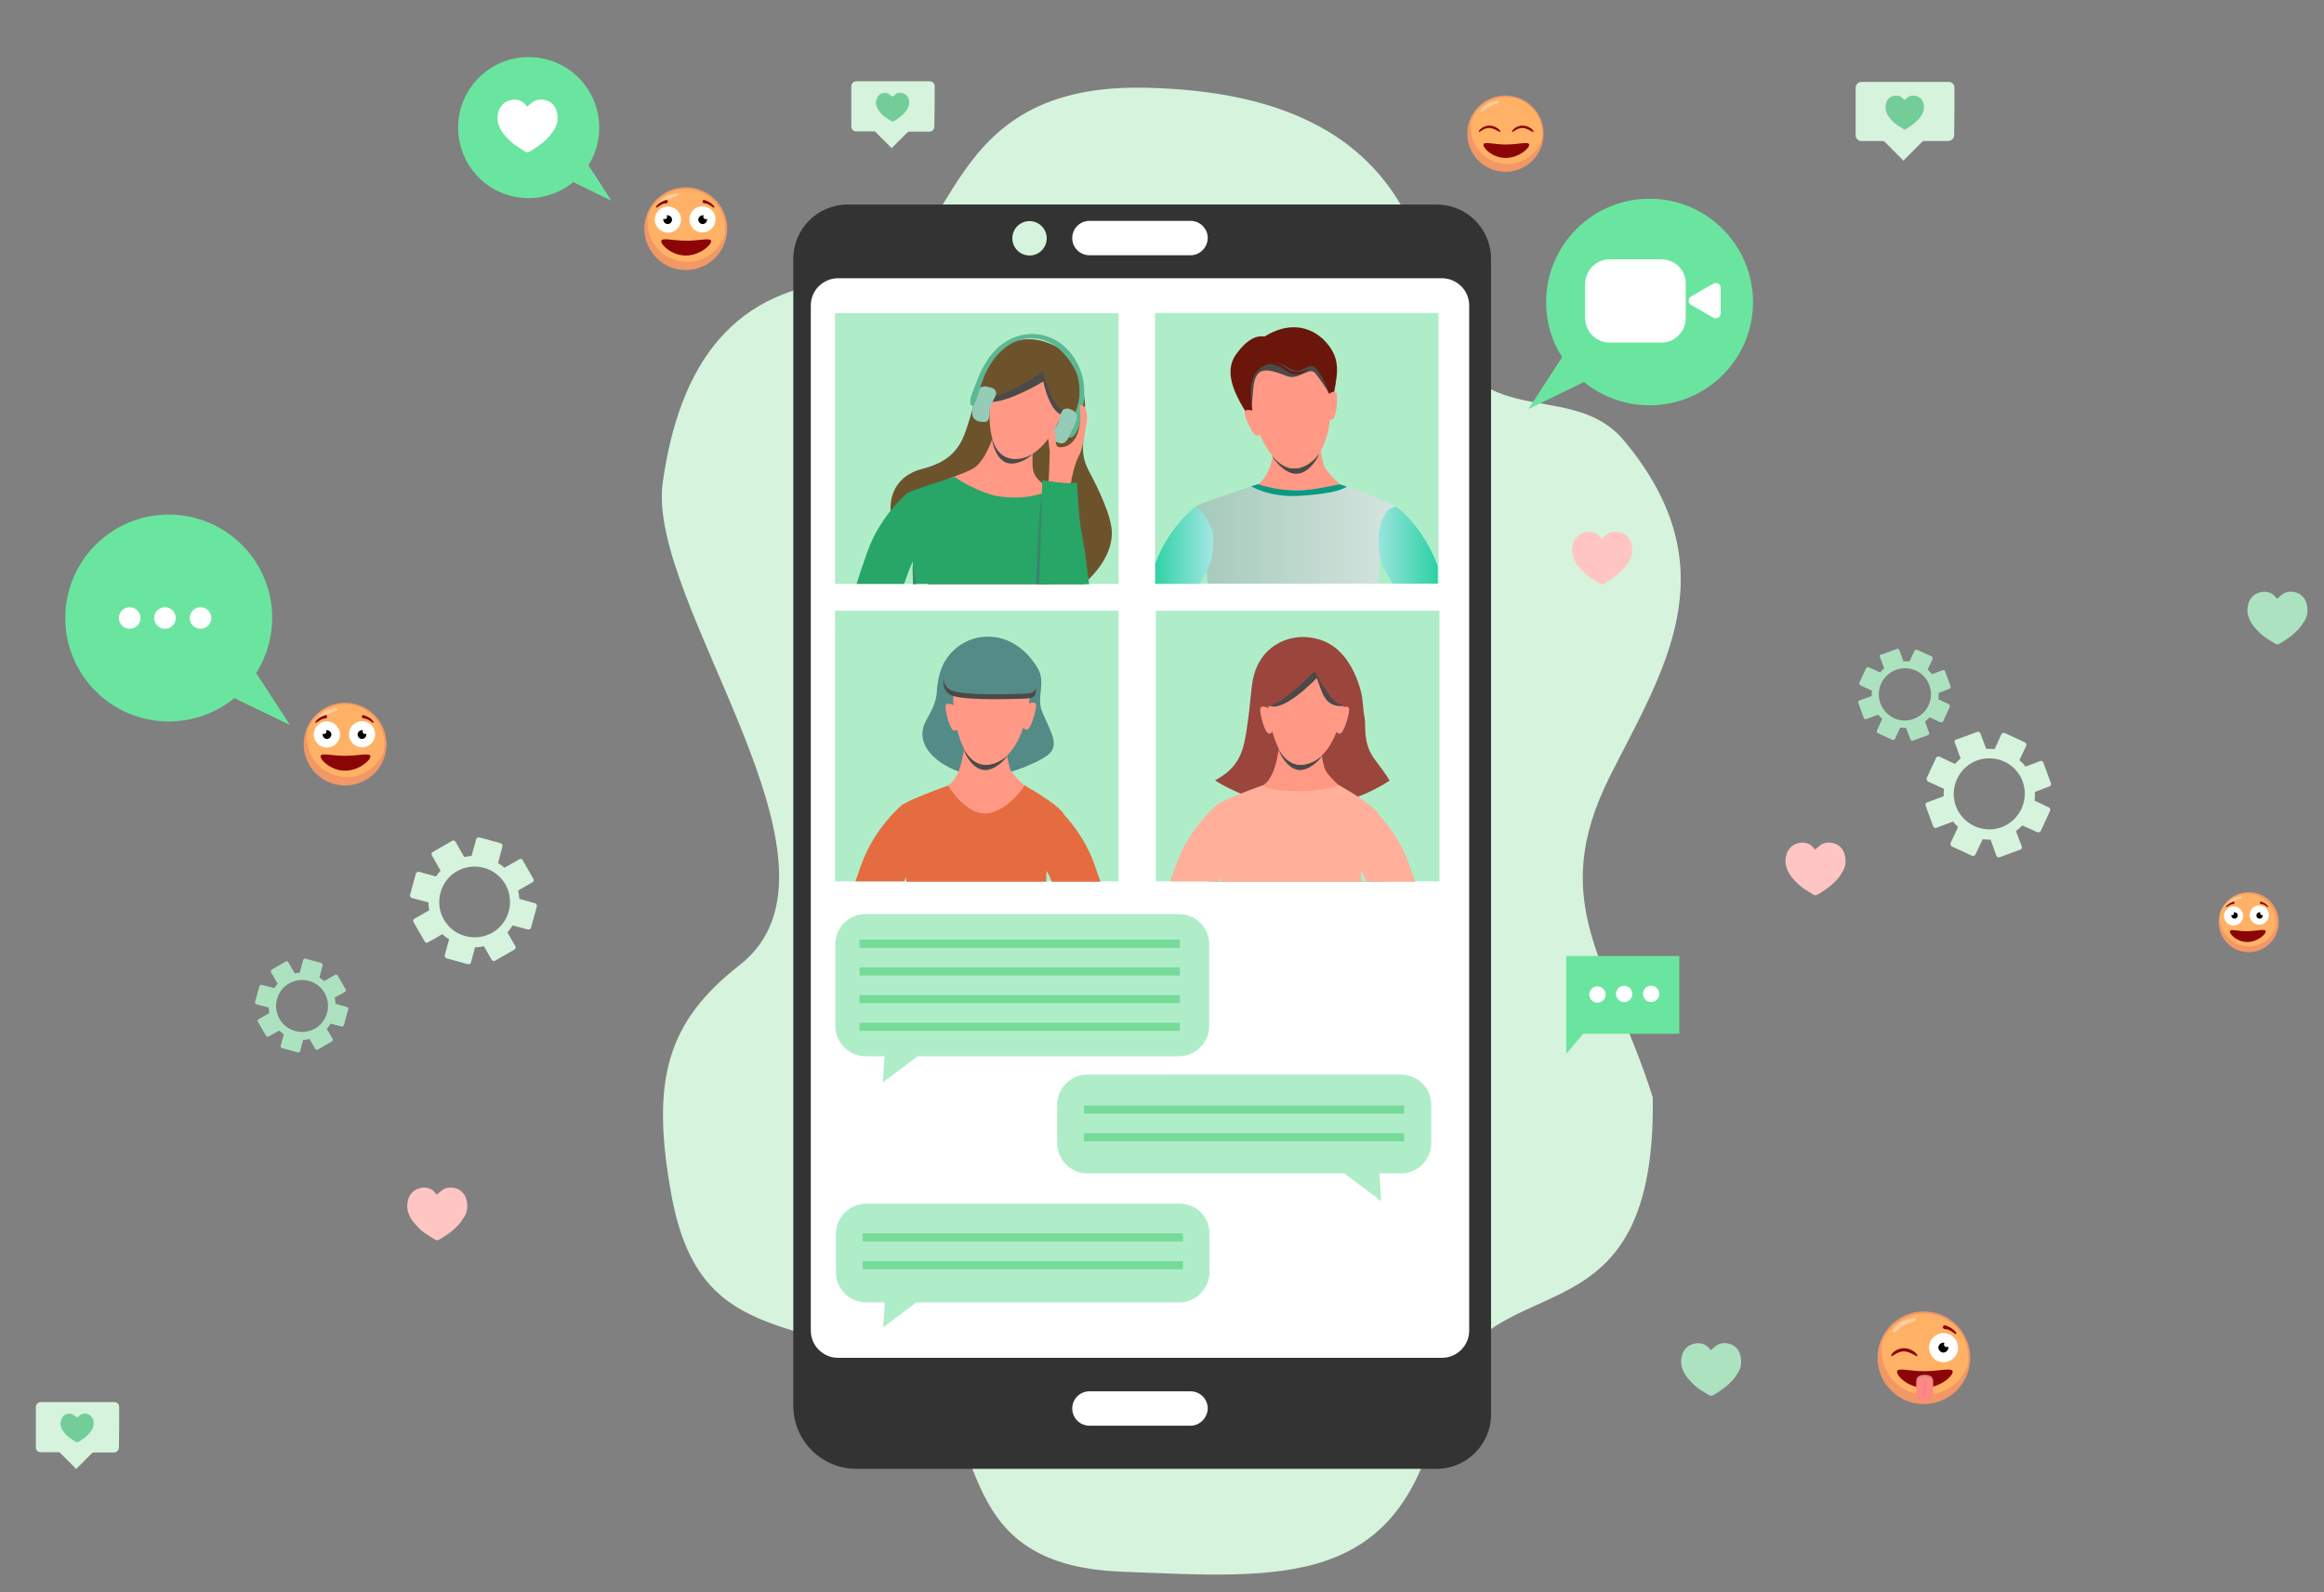 <?xml version="1.0" encoding="utf-8"?>
<!-- Generator: Adobe Illustrator 25.4.1, SVG Export Plug-In . SVG Version: 6.00 Build 0)  -->
<svg version="1.1" id="Capa_1" xmlns="http://www.w3.org/2000/svg" xmlns:xlink="http://www.w3.org/1999/xlink" x="0px" y="0px"
	 viewBox="0 0 797.4 546.5" style="enable-background:new 0 0 797.4 546.5;" xml:space="preserve">
<rect x="0" y="0" width="797.4" height="546.5" fill="#808080" stroke="none"/>
<style type="text/css">
	.st0{fill:#D6F3DD;}
	.st1{fill:#333333;}
	.st2{fill:#FFFFFF;}
	.st3{fill:#AFEDC9;}
	.st4{fill:#6D532C;}
	.st5{fill:#FF9885;}
	.st6{fill:#4B4A49;}
	.st7{fill:#27A667;}
	.st8{fill:#3B856B;}
	.st9{fill:#94CCB8;}
	.st10{fill:#5CB892;}
	.st11{fill:none;}
	.st12{fill:url(#SVGID_1_);}
	.st13{fill:url(#SVGID_00000013170262272175691390000009469386575865540745_);}
	.st14{fill:url(#SVGID_00000015322894377242540740000011989652927908548777_);}
	.st15{fill:#6A160A;}
	.st16{fill:#548B87;}
	.st17{fill:#E46C40;}
	.st18{fill:#9A463D;}
	.st19{fill:#FFAF9A;}
	.st20{fill:#0B9981;}
	.st21{fill:#76DB98;}
	.st22{fill:#6AE59F;}
	.st23{fill:#F19866;}
	.st24{fill:#FFB165;}
	.st25{fill:#8B0507;}
	.st26{fill:#FFCCA3;}
	.st27{fill:#ADE2C1;}
	.st28{fill:#73CD99;}
	.st29{fill:#FFC5C3;}
	.st30{fill:#FF8883;}
	.st31{fill:#DF9C97;}
	.st32{fill:#E48797;}
</style>
<g id="Capa_1_00000176760239634896812050000012209748164501055876_">
	<g id="Capa_2_00000007393060000313180450000014033282710231704979_">
	</g>
</g>
<path class="st0" d="M384.8,539.4c55.4,2.2,95.5,6.1,108.9-55.1c12.2-55.6,74.7-15.9,73.4-107.7c-14.6-46-36.8-66.2-14.7-110.2
	c18.2-36.2,41.6-71,4.9-115.1c-19.8-23.7-56.2,2.2-66.1-51.4c-9.9-53.6-51.4-69-99.1-69.8c-74.7-1.2-60.8,63.7-100.4,66.1
	c-39.6,2.4-58.4,27.9-64.3,69.3c-5.9,41.4,69.9,131.6,26.4,165.7c-24.8,19.4-30.8,39.2-23.3,79.6c9.5,50.6,42.3,40.2,80.8,60
	C342,486.7,322.4,537,384.8,539.4z"/>
<g>
	<path class="st1" d="M493,504.1H293.8c-11.9,0-21.6-9.7-21.6-21.6V88.8c0-10.3,8.4-18.6,18.6-18.6H493c10.3,0,18.6,8.4,18.6,18.6
		v396.7C511.6,495.7,503.2,504.1,493,504.1z"/>
	<path class="st2" d="M494.8,466H287.5c-5.1,0-9.3-4.2-9.3-9.3V104.8c0-5.1,4.2-9.3,9.3-9.3h207.3c5.1,0,9.3,4.2,9.3,9.3v351.9
		C504.1,461.8,499.9,466,494.8,466z"/>
	<g>
		<path class="st2" d="M408.5,87.6h-34.7c-3.2,0-5.9-2.6-5.9-5.9l0,0c0-3.2,2.6-5.9,5.9-5.9h34.7c3.2,0,5.9,2.6,5.9,5.9l0,0
			C414.3,85,411.7,87.6,408.5,87.6z"/>
		<ellipse transform="matrix(0.247 -0.969 0.969 0.247 186.741 403.833)" class="st0" cx="353.2" cy="81.8" rx="5.9" ry="5.9"/>
	</g>
	<path class="st2" d="M408.5,489.3h-34.7c-3.2,0-5.9-2.6-5.9-5.9l0,0c0-3.2,2.6-5.9,5.9-5.9h34.7c3.2,0,5.9,2.6,5.9,5.9l0,0
		C414.3,486.6,411.7,489.3,408.5,489.3z"/>
</g>
<g>
	<rect x="286.5" y="107.5" class="st3" width="97.3" height="92.9"/>
	<rect x="286.5" y="209.6" class="st3" width="97.3" height="92.9"/>
	<rect x="396.3" y="107.4" class="st3" width="97.3" height="92.9"/>
	<rect x="396.6" y="209.6" class="st3" width="97.3" height="92.9"/>
	<g>
		<path class="st4" d="M313,188c0.8,2.5,1.2,9.6,5.4,12.5h53.4c6.8-6.1,9.7-12.1,9.7-17.6c0-5.6-4.6-15.1-8-21.5
			c-3.4-6.4-1.2-11.4-1.4-14.7c-0.1-3,0.4-6,0.1-9.1c-0.5-4.9-2-9.9-4.9-14c-2.7-3.8-6.8-6.1-11.5-6.9c-4.4-0.7-9,0.3-12.6,3
			c-3.6,2.6-5.6,6.2-6.8,10.3c-0.2,0.5-0.3,1.1-0.4,1.6c-1.2,4.7-2.4,9.5-3.9,14.1c-2,6.4-4.5,12.4-15.6,15.2
			c-11.1,2.9-11.6,12.4-10.6,16.6C306.7,181.8,312,184.9,313,188z"/>
		<path class="st5" d="M327.3,168.2c1,0.9,2,1.6,2.4,1.9c3.2,2.2,6.9,3.7,10.7,4.7c7.8,2.1,17.5,1.7,22.5-5.6c0,0,0,0,0,0
			c-1.3-0.9-2.6-1.8-3.7-2.4c-3.5-1.9-4.8-4.2-4.9-6.9c-0.1-2.7,0-4.4,0-4.4l-13.6-5.6c0,0-2.4,8-6.5,10.7c-1.5,1-4.6,2.2-8.1,3.4
			C324,164.8,325.6,166.7,327.3,168.2z"/>
		<path class="st6" d="M346.9,159.1c3.6,0.1,7.2-2.8,7.2-3.3c-1.5,0.9-3.1,1.4-4.8,1.5c-5.1,0.5-7.7-2.7-8.9-7
			C340.2,151,341.7,159,346.9,159.1z"/>
		<path class="st7" d="M313.1,195.6c0,0.6,0.1,2.3,0.2,4.8h46.6c-0.6-5.8-0.8-9.4-0.8-9.6c0-0.4,1.6-9.7,8.8-16
			c1.1-1-5.6-5.7-6.2-6.2c-0.2-0.2-0.5-0.4-0.8-0.4c-0.1,0-0.3,0-0.4,0c-0.3,0-0.6,0.2-0.9,0.3c-5.5,2.5-11.9,2.7-17.8,1.7
			c-2.9-0.5-10.9-3.8-14.3-6.6c-6.2,2.1-15.1,4.8-15.8,5.5C308.2,172.6,314.2,178.7,313.1,195.6z"/>
		<path class="st8" d="M314.4,200.5c-0.5-2.1-0.9-4.6-1.1-7.6l0,7.6H314.4z"/>
		<path class="st5" d="M340,135.8c-1,6.8-1.5,22.8,9.4,21.7c7.6-0.8,12.7-9.8,15.3-16.1c3.3-8.1,2-17.7-8-19.9
			c-6.9-1.5-13.3,2.8-15.5,9.3C340.7,132.4,340.3,134.1,340,135.8z"/>
		<path class="st6" d="M356.7,121.1c-6.9-1.5-13.3,2.8-15.5,9.3c-0.6,1.6-1,3.3-1.2,5c-0.1,0.7-0.2,1.6-0.3,2.5
			c6.2,0.4,18.3-7,18.3-7c0.9,4.6,3,9.9,5.7,11.2c0.1,0.1,0.2,0.1,0.4,0.1c0.2-0.5,0.4-0.9,0.6-1.4
			C368.1,132.8,366.7,123.3,356.7,121.1z"/>
		<path class="st4" d="M358.4,117.3c-5.2-1.6-11.5-0.9-15.9,2.7c-3.1,2.4-9.8,12.8-4.7,15.5c5.1,2.7,20.1-8.1,20.1-8.1
			c-0.3,0.2,3.2,11.5,5.9,12.8c2.8,1.3,5.1-1.6,5.7-4.2C371.3,127.1,368.2,120.4,358.4,117.3z"/>
		<g>
			<path class="st9" d="M335.9,133.6c-0.1,0.1-0.1,0.2-0.2,0.3c-0.7,1.4-1,2.8-1.4,4.3c-0.4,1.4-1.2,3.5-0.4,5
				c0.7,1.3,2.2,1.6,3.6,1.6c2.6,0.2,1.7-3.1,2.3-5.2c0.5-2,2.4-3.7,1.9-5.2c-0.3-0.9-1.2-1.3-2.1-1.5
				C338.2,132.5,336.8,132.3,335.9,133.6z"/>
			<path class="st10" d="M333.9,139.4c0,0-0.9-0.1-1-1c-0.3-1.9,1.3-4.9,1.9-6.6c1.6-4.5,3.8-8.9,7.4-12.3c5-4.7,12.1-6.3,18.5-3.5
				c6,2.6,10.1,8.8,11.1,15.2c0.4,2.7,0.3,5.5-0.2,8.2c-0.6,3.1-0.8,6.8-2.6,9.5c-0.6,0.8-1.4,1.6-2.5,1.2c3.5-6.8,3.1-8.1,2.5-8.6
				c0,0,1.3-3.3,1.4-6.1c0.1-2.8-0.3-5.9-1.2-7.8c-2.9-6-8.1-11.5-15.2-11.5c-7-0.1-12.4,5.2-15.4,11.1c-0.4,0.8-0.8,1.6-1.1,2.5
				c-1.1,2.8-1.8,5.6-2.9,8.4C334.4,138.5,334.2,139.1,333.9,139.4z"/>
			<path class="st9" d="M364.6,140.9c-0.1,0.1-0.1,0.2-0.2,0.3c-0.9,1.2-0.7,2.8-1.4,4.1c-0.6,1.3-2.5,3.1-2.1,4.6
				c0.4,1.4,1.7,1.9,2.8,2.2c2.3,0.6,3.2-2.7,4.2-4.6c0.9-1.8,1.7-3.4,1.6-4.9c-0.1-0.9-0.8-1.5-1.5-1.8
				C366.8,140.2,365.6,139.8,364.6,140.9z"/>
		</g>
		<path class="st5" d="M359.8,165.2c0,0,0.4-8.2,0.4-10s-1.8-10-0.2-9.6c2.9,0.8,1.6,7.1,2.9,7.7c1.2,0.6,5.9,0.2,7.3-6.1
			c1.4-6.3-0.8-8.6,1.1-8.1c1.9,0.5,1.9,4.6,1.3,7.5c-0.6,2.9-1,7.3-2.4,9.8c-1.4,2.4-2.7,8.4-2.7,9.2
			C367.6,166.5,359.8,165.2,359.8,165.2z"/>
		<path class="st11" d="M313.1,195.6c0,0.6,0.1,2.3,0.2,4.8h41.6c0.6-10.8,1.6-26.5,2.6-31c3.3,1.4,4.4,0.4,4.4,0.4l0.5,12
			c1.3-2.4,3.1-4.8,5.5-7c1.1-1-5.6-5.7-6.2-6.2c-0.2-0.2-0.5-0.4-0.8-0.4c-0.1,0-0.3,0-0.4,0c-0.3,0-0.6,0.2-0.9,0.3
			c-5.5,2.5-11.9,2.7-17.8,1.7c-2.9-0.5-10.9-3.8-14.3-6.6c-6.2,2.1-15.1,4.8-15.8,5.5C308.2,172.6,314.2,178.7,313.1,195.6z"/>
		<path class="st8" d="M359.9,200.5c-0.6-5.8-0.8-9.4-0.8-9.6c0-0.3,0.7-4.4,3.3-9l-0.5-12c0,0-1.1,1-4.4-0.4
			c-0.9,4.1-1.6,18.7-2,31H359.9z"/>
		<path class="st7" d="M373.7,200.5c-0.3-2.3-0.6-4.4-0.8-6.1c-0.5-4.7-1.4-9.5-2.2-14.2c-0.7-4.9-0.8-9.8-1.2-14.7
			c-2.9,1-11.9-0.7-11.9-0.7c-0.2,8-0.4,16-0.6,24c-0.1,3.8-0.2,7.7-0.4,11.7H373.7z"/>
		<path class="st7" d="M310.2,200.5c1.1-3.3,2.5-7.1,3.3-8.3c2.5-3.6,3.2-8.6,2.8-12.9c-0.2-2.1-0.7-4.1-1.7-6
			c-0.2-0.3-2.9-4.4-2.9-4.4c0,0-9.6,7.7-14.1,20.5c-1.4,3.9-2.7,7.7-3.7,11H310.2z"/>
	</g>
	<path class="st11" d="M419.3,302.6h42.8c0.6-10.3,1.5-22.3,2.3-26.2c3.4,1.4,4.5,0.4,4.5,0.4l0.5,12.2c1.3-2.4,3.2-4.9,5.6-7.1
		c1.1-1-5.7-5.8-6.4-6.3c-0.2-0.2-0.5-0.4-0.8-0.4c-0.2,0-0.3,0-0.4,0c-0.3,0-0.6,0.2-0.9,0.3c-5.6,2.5-12.1,2.8-18.1,1.7
		c-3-0.5-11.1-3.8-14.6-6.7c-6.3,2.2-15.4,4.9-16.1,5.7C414.3,279.5,420.3,285.6,419.3,302.6z"/>
	<g>
		<path class="st9" d="M476.2,302.6c-0.3-0.1-0.7-0.2-1-0.2h-59.7c-0.4,0-0.7,0.1-1,0.2H476.2z"/>
	</g>
	<polygon class="st11" points="415.8,213.7 415.8,213.7 415.8,213.7 	"/>
	<path class="st5" d="M427.6,174.5c1.3,0.7,2.5,1.3,2.9,1.5c3.9,1.6,8.2,2.4,12.4,2.6c8.8,0.5,14.5-2.3,18.2-11.3
		c0,0-6.1-4.9-6.9-7.8c-0.8-2.9-1-4.6-1-4.6l-15.7-2.8c0,0-0.8,9.1-4.5,12.9c-1.3,1.4-4.4,3.4-7.8,5.5
		C423.4,171.6,425.5,173.3,427.6,174.5z"/>
	<linearGradient id="SVGID_1_" gradientUnits="userSpaceOnUse" x1="410.26" y1="183.194" x2="479.173" y2="183.194">
		<stop  offset="7.692310e-03" style="stop-color:#A5CABB"/>
		<stop  offset="1" style="stop-color:#D5E5DF"/>
	</linearGradient>
	<path class="st12" d="M414,195.7c0,0.5,0.2,2.2,0.5,4.6h58.2c0.3-3.7,0.6-6.6,0.7-8.5c0.5-5.7,1.1-11.1,5.8-18
		c-8.4-3.5-9.7-4.4-19.6-7.7c-6,2.7-24.2,3.1-27.9,0c-6.7,2.3-20.7,6.9-21.4,7.7C411.4,177.5,416.2,177.2,414,195.7z"/>
	
		<linearGradient id="SVGID_00000000208529876972269700000001687688071707345819_" gradientUnits="userSpaceOnUse" x1="389.465" y1="187.047" x2="416.425" y2="187.047">
		<stop  offset="7.692310e-03" style="stop-color:#09CB91"/>
		<stop  offset="1" style="stop-color:#A5E7E4"/>
	</linearGradient>
	<path style="fill:url(#SVGID_00000000208529876972269700000001687688071707345819_);" d="M416.2,183.5c-0.2-2.3-2.9-8-5.9-9.7
		c0,0-9,6.5-13.9,19.6v7h15.2c0.7-1.3,1.3-2.3,1.6-2.8C415.8,193.5,416.6,188.2,416.2,183.5z"/>
	
		<linearGradient id="SVGID_00000075163856132036625770000012141814796759677056_" gradientUnits="userSpaceOnUse" x1="6188.396" y1="187.047" x2="6217.29" y2="187.047" gradientTransform="matrix(-1 0 0 1 6688.18 0)">
		<stop  offset="7.692310e-03" style="stop-color:#09CB91"/>
		<stop  offset="1" style="stop-color:#A5E7E4"/>
	</linearGradient>
	<path style="fill:url(#SVGID_00000075163856132036625770000012141814796759677056_);" d="M493.3,194.3
		c-4.9-13.7-14.3-20.5-14.3-20.5c-4.6,0.7-5.7,7.4-5.9,9.7c-0.4,4.7,0.3,10.1,3.1,14c0.4,0.6,1,1.6,1.6,2.8h15.5V194.3z"/>
	<path class="st6" d="M446.8,162.2c3.6-1.5,5.9-6,5.7-6.4c-1.1,1.6-2.5,2.7-4.1,3.7c-4.8,2.8-8.8,0.7-11.9-3.1
		C436.6,157.1,441.6,164.4,446.8,162.2z"/>
	<path class="st5" d="M429.7,142.1c2,7.2,8.6,23.3,18.8,17.4c7.2-4.1,8.3-15.3,8.1-22.8c-0.2-9.5-5.8-18.4-16.7-16.2
		c-7.5,1.6-12,8.6-11.3,16C428.9,138.5,429.2,140.3,429.7,142.1z"/>
	<path class="st6" d="M429.7,140.7c-0.4-1.3,0-3.4,0.1-4.7c0.2-2.5,0.2-7,2.7-8.4c0.9-0.5,2-0.5,3-0.4c1.4,0.2,2.7,0.7,4,1.1
		c1.4,0.5,2.7,1.2,4.1,1.1c1.3-0.1,2.5-0.7,3.7-1.2c1-0.4,2.3-1.2,3.4-0.6c0.4,0.2,0.7,0.6,1,1c1.2,1.5,2.2,3.1,3.3,4.7
		c0.4,0.6,0.7,1.1,1,1.8c-0.3-0.8-0.2-2.1-0.3-2.9c-0.3-2.4-0.6-6.3-2.6-8c-1.5-1.4-3.9-1-5.7-0.5c-1.6,0.4-2.7,0.6-4.3-0.1
		c-4.3-1.7-8.7-1.7-12.2,1.7c-1,0.9-1.9,2-2.5,3.2C426.8,132,428.6,137.1,429.7,140.7z"/>
	<path class="st15" d="M438.1,124.6c0.5,0.1,1.1,0.2,1.6,0.3c2.3,0.8,3.9,3,6.6,2.1c1.6-0.5,3.4-2.3,5-0.8c2.4,2.2,5.8,9.7,5.5,14.5
		c1-8.8,3.9-14.8-0.1-21c-4-6.2-12.3-10.7-22.8-4.2c-2.8-0.5-6.2,1.1-9.7,6c-5.8,7.9,2.5,18.5,6.7,25.2c-1-3.6-1.5-7.2-1.7-10.9
		c-0.1-1.8-0.1-3.7,0.5-5.4C430.8,126.8,434.3,124.2,438.1,124.6z"/>
	<path class="st5" d="M429.9,141c0,0-3.3-1.2-2.8,1.1c0.5,2.3,3,7.8,4.4,7.4c1.3-0.4,0.9-1.5,0.9-1.5L429.9,141z"/>
	<g>
		<path class="st16" d="M358.1,260.1c6.2-3.6,2.9-7.7-0.5-15.8c-2.1-4.9,1.3-9.8-1.4-14.7c-3.7-6.5-10-11.3-17.7-11.1
			c-4.2,0.1-8.2,1.8-11.2,4.6c-3.5,3.2-5,7.3-5.6,11.7c-0.1,0.6-0.2,1.1-0.2,1.7c-0.1,4.5-1.8,7.2-3.8,10.9
			c-4.1,7.8,3.1,14,9.7,16.8c8.7,3.7,18.3,1.9,26.5-2C355.3,261.7,356.7,260.9,358.1,260.1z"/>
		<path class="st5" d="M321.4,277.4c1.2,0.7,2.4,1.2,2.8,1.4c3.6,1.5,7.7,2.3,11.6,2.5c8.2,0.4,13.6-2.2,17-10.6
			c0,0-5.7-4.6-6.4-7.3c-0.7-2.7-0.9-4.3-0.9-4.3l-14.7-2.7c0,0-0.7,8.5-4.2,12.1c-1.3,1.3-4.1,3.2-7.4,5.1
			C317.4,274.7,319.4,276.3,321.4,277.4z"/>
		<path class="st6" d="M339,264.2c3.6-0.7,6.6-4.4,6.5-4.8c-1.3,1.2-2.8,2-4.5,2.6c-4.9,1.6-8.2-1.1-10.4-5.1
			C330.5,257.5,333.7,265.2,339,264.2z"/>
		<path class="st17" d="M310.9,301.3c0,0.2,0,0.7,0.1,1.3h48c0-1.6,0-3.1,0.1-4.3c0.5-5.3,1.5-12.4,5.9-18.9
			c-0.4-0.9-2.6-2.9-5.2-4.7c-3.2-2.2-4-2.7-8.3-5.2c-2.4,4.3-8.3,9.6-13.5,9.7c-5.7,0.1-10.9-6.6-12.7-9.6
			c-6.3,2.2-14.7,5.7-15.4,6.5C310.8,279.5,312.9,283.9,310.9,301.3z"/>
		<path class="st5" d="M327.2,242.4c0.4,7,3.4,23,13.9,19.6c7.4-2.4,10.6-12.5,11.8-19.3c1.6-8.8-1.8-18.1-12.2-18.1
			c-7.2,0-12.6,5.6-13.4,12.5C327.1,238.9,327,240.7,327.2,242.4z"/>
		<path class="st6" d="M340.5,221.6c-5.4-0.4-11.3,1.8-14.7,6.2c-2.4,3.1-3.8,9.9,1.7,11.2c5.5,1.4,19.8,0.9,23.4,0.8
			c3.1-0.1,4.5-0.3,4.5-2.8C355.2,228.1,350.7,222.3,340.5,221.6z"/>
		<path class="st16" d="M340.5,219.9c-5.4-0.4-11.3,1.8-14.7,6.2c-2.4,3.1-3.8,9.9,1.7,11.2c5.5,1.4,19.8,0.9,23.4,0.8
			c3.1-0.1,4.5-0.3,4.5-2.8C355.2,226.4,350.7,220.6,340.5,219.9z"/>
		<g>
			<path class="st17" d="M310.2,302.6c0.5-1.3,1-2.4,1.4-3c2.6-3.7,3.3-8.7,2.9-13.2c-0.2-2.1-0.7-4.2-1.7-6.1
				c-0.2-0.3-2.9-4.5-2.9-4.4c0,0-9.8,7.9-14.4,20.9c-0.7,2-1.4,3.9-2,5.7H310.2z"/>
		</g>
		<g>
			<path class="st17" d="M360.9,302.6h16.7c-0.7-1.9-1.4-3.9-2.1-6c-4.6-13-14.4-20.9-14.4-20.9c0,0-2.8,4.1-2.9,4.4
				c-1,1.9-1.5,3.9-1.7,6.1c-0.4,4.4,0.3,9.4,2.9,13.2C359.8,300,360.3,301.2,360.9,302.6z"/>
		</g>
		<path class="st5" d="M327.3,242.1c0,0-3-1.7-2.9,0.6c0.1,2.3,1.7,8.2,3.1,8.1c1.4-0.2,1.1-1.4,1.1-1.4L327.3,242.1z"/>
		<path class="st5" d="M352.6,241.7c0,0,3.1-1.7,2.9,0.7c-0.2,2.3-1.9,8.2-3.3,8c-1.4-0.2-1.1-1.4-1.1-1.4L352.6,241.7z"/>
	</g>
	<g>
		<g>
			<path class="st18" d="M476.8,267.9c-1.7-2.8-3.4-5-5-7.1c-4.4-5.9-3-11.3-3.6-14.6c-0.6-3-0.5-6.1-1.3-9.1
				c-1.3-4.8-3.5-9.7-7.1-13.3c-3.3-3.4-7.8-5.1-12.6-5.2c-4.6,0-9,1.7-12.3,4.9c-3.2,3.2-4.7,7.1-5.3,11.4
				c-0.1,0.6-0.1,1.1-0.2,1.7c-0.5,5-1,9.9-1.8,14.8c-1,6.1-2.3,12-10.7,16.4C416.9,267.9,446.1,287.9,476.8,267.9z"/>
			<g>
				<path class="st5" d="M429.4,277.4c1.2,0.7,2.4,1.2,2.8,1.4c3.6,1.5,7.7,2.3,11.6,2.5c8.2,0.4,13.6-2.2,17-10.6
					c0,0-5.7-4.6-6.4-7.3c-0.7-2.7-0.9-4.3-0.9-4.3l-14.7-2.7c0,0-0.7,8.5-4.2,12.1c-1.3,1.3-4.1,3.2-7.4,5.1
					C425.4,274.7,427.4,276.3,429.4,277.4z"/>
				<path class="st6" d="M447,264.2c3.6-0.7,6.6-4.4,6.5-4.8c-1.3,1.2-2.8,2-4.5,2.6c-4.9,1.6-8.2-1.1-10.4-5.1
					C438.6,257.5,441.8,265.2,447,264.2z"/>
				<path class="st19" d="M418.9,301.3c0,0.2,0,0.7,0.1,1.3h48c0-1.6,0-3.1,0.1-4.3c0.5-5.3,1.5-12.4,5.9-18.9
					c-0.4-0.9-2.6-2.9-5.2-4.7c-3.2-2.2-4-2.7-8.3-5.2c-5.6,2.5-22.7,2.9-26.2,0c-6.3,2.2-14.7,5.7-15.4,6.5
					C418.9,279.5,420.9,283.9,418.9,301.3z"/>
				<path class="st5" d="M435.2,242.4c0.4,7,3.4,23,13.9,19.6c7.4-2.4,10.6-12.5,11.8-19.3c1.6-8.8-1.8-18.1-12.2-18.1
					c-7.2,0-12.6,5.6-13.4,12.5C435.1,238.9,435.1,240.7,435.2,242.4z"/>
				<path class="st6" d="M448.7,224.2c-7.2,0-12.6,5.6-13.4,12.5c-0.2,1.8-0.2,3.5-0.1,5.3c4.9,3.1,16.6-9.3,16.6-9.3
					c1.8,4.4,2.4,10.1,9.1,9.6C462.5,233.5,459.1,224.3,448.7,224.2z"/>
				<path class="st18" d="M449.5,220.1c-5.5-0.5-11.7,1.6-15.3,6c-2.5,3.1-7,14.9-1.4,16.4c5.6,1.6,18.3-12.3,18.3-12.3
					c-0.2,0.2,5.6,10.8,8.6,11.5c3.1,0.7,4.8-2.7,4.7-5.3C464.5,227.1,459.9,221.1,449.5,220.1z"/>
				<g>
					<path class="st19" d="M418.2,302.6c0.5-1.3,1-2.4,1.4-3c2.6-3.7,3.3-8.7,2.9-13.2c-0.2-2.1-0.7-4.2-1.7-6.1
						c-0.2-0.3-2.9-4.5-2.9-4.4c0,0-9.8,7.9-14.4,20.9c-0.7,2-1.4,3.9-2,5.7H418.2z"/>
				</g>
				<g>
					<path class="st19" d="M468.9,302.6h16.7c-0.7-1.9-1.4-3.9-2.1-6c-4.6-13-14.4-20.9-14.4-20.9c0,0-2.8,4.1-2.9,4.4
						c-1,1.9-1.5,3.9-1.7,6.1c-0.4,4.4,0.3,9.4,2.9,13.2C467.8,300,468.3,301.2,468.9,302.6z"/>
				</g>
			</g>
		</g>
		<path class="st5" d="M435.3,243.1c0,0-3-1.7-2.9,0.6c0.1,2.3,1.7,8.2,3.1,8.1c1.4-0.2,1.1-1.4,1.1-1.4L435.3,243.1z"/>
		<path class="st5" d="M460,243.1c0,0,3.1-1.7,2.9,0.7c-0.2,2.3-1.9,8.2-3.3,8c-1.4-0.2-1.1-1.4-1.1-1.4L460,243.1z"/>
	</g>
	<path class="st5" d="M455.7,135.4c0,0,2.7-2.2,3,0.1c0.3,2.3-0.3,8.4-1.7,8.5c-1.4,0.1-1.3-1.2-1.3-1.2L455.7,135.4z"/>
	<path class="st15" d="M437.5,124.6c0.7,0.1,1.5,0.3,2.3,0.7c1.5,0.8,2.6,2.2,4.4,2.3c1.4,0.1,4.1-0.1,5.1-1.3
		c-1.2,1.5-3.3,2.3-5.2,2.1c-2.3-0.2-3.6-2.2-5.7-2.9c-1.5-0.5-3.1-0.8-4.7-0.6C435.2,124.8,436.3,124.5,437.5,124.6z"/>
	<path class="st20" d="M429.3,166.9c0,0,6.2,3.8,16,3.3c9.7-0.5,15.2-1.9,16.8-3.2c-1.1-0.4-2.5-0.8-2.5-0.8s-9,2.1-14.1,2.1
		c-4.4,0-8.3-0.4-13.8-2.1C430,166.6,429.3,166.9,429.3,166.9z"/>
</g>
<path class="st3" d="M404.5,313.7H297c-5.7,0-10.4,4.7-10.4,10.4v28c0,5.7,4.7,10.4,10.4,10.4h6.5l-0.6,9l12-9h89.6
	c5.7,0,10.4-4.7,10.4-10.4v-28C414.9,318.3,410.3,313.7,404.5,313.7z"/>
<rect x="294.9" y="322.5" class="st21" width="109.9" height="2.8"/>
<rect x="294.9" y="332" class="st21" width="109.9" height="2.8"/>
<rect x="294.9" y="341.5" class="st21" width="109.9" height="2.8"/>
<rect x="294.9" y="351" class="st21" width="109.9" height="2.8"/>
<path class="st22" d="M99.5,248.8L87.9,231c3.5-5.5,5.5-12,5.5-18.9c0-19.6-15.9-35.5-35.5-35.5s-35.5,15.9-35.5,35.5
	c0,19.6,15.9,35.5,35.5,35.5c8.5,0,16.4-3,22.5-8L99.5,248.8z"/>
<path class="st22" d="M209.8,68.9l-7.9-12.2c2.4-3.7,3.7-8.2,3.7-12.9c0-13.4-10.8-24.2-24.2-24.2c-13.4,0-24.2,10.8-24.2,24.2
	s10.8,24.2,24.2,24.2c5.8,0,11.2-2.1,15.3-5.5L209.8,68.9z"/>
<g>
	<path class="st3" d="M480.7,368.8H373.1c-5.7,0-10.4,4.7-10.4,10.4v13.1c0,5.7,4.7,10.4,10.4,10.4h88.1l12.7,9.5l-0.6-9.5h7.4
		c5.7,0,10.4-4.7,10.4-10.4v-13.1C491.1,373.4,486.4,368.8,480.7,368.8z"/>
	<rect x="371.9" y="379.4" class="st21" width="109.9" height="2.8"/>
	<rect x="371.9" y="388.9" class="st21" width="109.9" height="2.8"/>
</g>
<g>
	<path class="st3" d="M404.7,413.1H297.2c-5.7,0-10.4,4.7-10.4,10.4v13.1c0,5.7,4.7,10.4,10.4,10.4h6.4l-0.6,8.6l11.4-8.6h90.2
		c5.7,0,10.4-4.7,10.4-10.4v-13.1C415.1,417.7,410.5,413.1,404.7,413.1z"/>
	<rect x="296" y="423.3" class="st21" width="109.9" height="2.8"/>
	<rect x="296" y="432.8" class="st21" width="109.9" height="2.8"/>
</g>
<g>
	<circle class="st2" cx="68.8" cy="212.1" r="3.7"/>
	<circle class="st2" cx="56.6" cy="212.1" r="3.7"/>
	<circle class="st2" cx="44.5" cy="212.1" r="3.7"/>
</g>
<g>
	
		<ellipse transform="matrix(0.707 -0.707 0.707 0.707 118.921 378.734)" class="st23" cx="516.6" cy="45.8" rx="13.1" ry="13.1"/>
	<path class="st24" d="M516.6,33.3c-5.3,0-9.8,3.3-11.7,7.9c-0.2,0.8-0.3,1.7-0.3,2.5c0,6.9,5.6,12.6,12.6,12.6
		c5.3,0,9.8-3.3,11.7-7.9c0.2-0.8,0.3-1.7,0.3-2.5C529.2,38.9,523.6,33.3,516.6,33.3z"/>
	<path class="st25" d="M524.7,49.7c0,1.3-3.7,4.5-8.1,4.5S509,51,509,49.7s3.4-0.1,7.7-0.1S524.7,48.4,524.7,49.7z"/>
	<path class="st25" d="M514.8,45.2c0-0.6-1.7-2.1-3.8-2.1c-2,0-3.6,1.5-3.6,2.1c0,0.6,1.5-1.3,3.6-1.3C513,44,514.8,45.8,514.8,45.2
		z"/>
	<path class="st25" d="M526.2,45.2c0-0.6-1.7-2.1-3.8-2.1s-3.6,1.5-3.6,2.1c0,0.6,1.5-1.3,3.6-1.3C524.4,44,526.2,45.8,526.2,45.2z"
		/>
	<path class="st26" d="M507.9,38.4L507.9,38.4c-0.1-0.2,0-0.5,0.2-0.6c1.4-2,2.9-2.6,5.6-3.2c0.2-0.1,0.5,0,0.6,0.2l0,0
		c0.1,0.2,0,0.5-0.2,0.6c-2.3,0.5-4.1,1.5-5.6,3.2C508.3,38.7,508,38.6,507.9,38.4z"/>
</g>
<g>
	<path class="st0" d="M178.2,294.9l-5.1,2.9c-0.7-0.6-1.4-1.1-2.2-1.6l1.5-5.7c0.1-0.5-0.2-1-0.6-1.1l-7.3-2c-0.5-0.1-1,0.2-1.1,0.6
		l-1.6,5.7c0,0,0,0.1,0,0.1c-0.8,0-1.7,0.2-2.5,0.3c0,0,0-0.1-0.1-0.1l-2.9-5.1c-0.2-0.4-0.8-0.6-1.2-0.3l-6.6,3.8
		c-0.4,0.2-0.6,0.8-0.3,1.2l2.9,5.1c0,0,0,0.1,0.1,0.1c-0.6,0.6-1.1,1.3-1.6,2c0,0-0.1,0-0.1,0l-5.7-1.6c-0.5-0.1-1,0.2-1.1,0.6
		l-2,7.3c-0.1,0.5,0.2,1,0.6,1.1l5.7,1.5c0,0.9,0.1,1.8,0.3,2.7l-5.1,2.9c-0.4,0.2-0.6,0.8-0.3,1.2l3.8,6.6c0.2,0.4,0.8,0.6,1.2,0.3
		l4.9-2.8c0.7,0.7,1.5,1.3,2.3,1.8l-1.5,5.4c-0.1,0.5,0.2,1,0.6,1.1l7.3,2c0.5,0.1,1-0.2,1.1-0.6l1.4-5.2c1,0,2-0.1,3-0.4l2.7,4.7
		c0.2,0.4,0.8,0.6,1.2,0.3l6.6-3.8c0.4-0.2,0.6-0.8,0.3-1.2l-2.7-4.7c0.7-0.8,1.3-1.6,1.8-2.4l5.2,1.4c0.5,0.1,1-0.2,1.1-0.6l2-7.3
		c0.1-0.5-0.2-1-0.6-1.1l-5.4-1.5c-0.1-1-0.2-1.9-0.4-2.9l4.9-2.8c0.4-0.2,0.6-0.8,0.3-1.2l-3.8-6.6
		C179.2,294.8,178.7,294.7,178.2,294.9z M168.9,320.1c-5.8,3.3-13.3,1.3-16.6-4.5c-3.3-5.8-1.3-13.3,4.5-16.6
		c5.8-3.3,13.3-1.3,16.6,4.5C176.7,309.3,174.7,316.8,168.9,320.1z"/>
	<path class="st27" d="M114.9,334.6l-3.7,2.1c-0.5-0.4-1-0.8-1.6-1.2l1.1-4.2c0.1-0.3-0.1-0.7-0.5-0.8l-5.4-1.5
		c-0.3-0.1-0.7,0.1-0.8,0.5l-1.1,4.2c0,0,0,0,0,0.1c-0.6,0-1.2,0.1-1.8,0.3c0,0,0-0.1,0-0.1l-2.2-3.8c-0.2-0.3-0.6-0.4-0.9-0.2
		l-4.8,2.8c-0.3,0.2-0.4,0.6-0.2,0.9l2.2,3.8c0,0,0,0.1,0.1,0.1c-0.4,0.5-0.8,1-1.2,1.5c0,0,0,0-0.1,0l-4.2-1.1
		c-0.3-0.1-0.7,0.1-0.8,0.5l-1.5,5.4c-0.1,0.3,0.1,0.7,0.5,0.8l4.2,1.1c0,0.6,0.1,1.3,0.2,1.9l-3.7,2.1c-0.3,0.2-0.4,0.6-0.2,0.9
		l2.8,4.8c0.2,0.3,0.6,0.4,0.9,0.2l3.6-2c0.5,0.5,1.1,0.9,1.6,1.3l-1.1,3.9c-0.1,0.3,0.1,0.7,0.5,0.8l5.4,1.5
		c0.3,0.1,0.7-0.1,0.8-0.5l1-3.8c0.7,0,1.5-0.1,2.2-0.3l2,3.4c0.2,0.3,0.6,0.4,0.9,0.2l4.8-2.8c0.3-0.2,0.4-0.6,0.2-0.9l-2-3.4
		c0.5-0.5,1-1.1,1.3-1.8l3.8,1c0.3,0.1,0.7-0.1,0.8-0.5l1.5-5.4c0.1-0.3-0.1-0.7-0.5-0.8l-3.9-1.1c0-0.7-0.1-1.4-0.3-2.1l3.6-2
		c0.3-0.2,0.4-0.6,0.2-0.9l-2.8-4.8C115.6,334.5,115.2,334.4,114.9,334.6z M108.1,353c-4.3,2.4-9.7,1-12.2-3.3
		c-2.4-4.3-1-9.7,3.3-12.2c4.3-2.4,9.7-1,12.2,3.3C113.8,345.1,112.3,350.6,108.1,353z"/>
	<g>
		
			<ellipse transform="matrix(0.163 -0.987 0.987 0.163 -152.853 330.527)" class="st23" cx="118.3" cy="255.3" rx="14.2" ry="14.2"/>
		<path class="st24" d="M118.3,241.7c-5.8,0-10.7,3.6-12.7,8.6c-0.2,0.9-0.3,1.8-0.3,2.8c0,7.5,6.1,13.6,13.6,13.6
			c5.8,0,10.7-3.6,12.7-8.6c0.2-0.9,0.3-1.8,0.3-2.8C131.9,247.8,125.8,241.7,118.3,241.7z"/>
		<path class="st25" d="M127.1,259.6c0,1.4-4,4.9-8.7,4.9c-4.7,0-8.4-3.5-8.4-4.9c0-1.4,3.6-0.2,8.4-0.2
			C123,259.4,127.1,258.2,127.1,259.6z"/>
		<g>
			<g>
				
					<ellipse transform="matrix(0.231 -0.973 0.973 0.231 -149.764 314.612)" class="st2" cx="124.2" cy="252.1" rx="4.5" ry="4.5"/>
				<path d="M125.2,251.9c-0.5,0-0.8-0.4-0.8-0.8c0-0.2,0.1-0.4,0.2-0.5c-0.1,0-0.2,0-0.4,0c-0.8,0-1.5,0.7-1.5,1.5
					c0,0.8,0.7,1.5,1.5,1.5c0.8,0,1.5-0.7,1.5-1.5c0-0.1,0-0.2,0-0.3C125.6,251.9,125.4,251.9,125.2,251.9z"/>
			</g>
			<path class="st25" d="M128.2,247.8c0,0.2-0.2,0.3-0.4,0.2c-0.7-0.5-1.9-1.4-2.8-1.4c-1.3,0-1-1.5,0-1.1c1,0.4,1.9,0.8,2.6,1.5
				l0.6,0.7C128.2,247.7,128.2,247.7,128.2,247.8L128.2,247.8z"/>
		</g>
		<path class="st26" d="M108.8,247.2L108.8,247.2c-0.1-0.2-0.1-0.6,0.2-0.7c1.5-2.2,3.1-2.8,6-3.4c0.2-0.1,0.6-0.1,0.7,0.2l0,0
			c0.1,0.2,0.1,0.6-0.2,0.7c-2.5,0.6-4.5,1.6-6,3.4C109.3,247.6,108.9,247.5,108.8,247.2z"/>
		<g>
			<g>
				
					<ellipse transform="matrix(0.379 -0.925 0.925 0.379 -163.568 260.317)" class="st2" cx="112.2" cy="252.1" rx="4.5" ry="4.5"/>
				<path d="M111.2,251.9c0.5,0,0.8-0.4,0.8-0.8c0-0.2-0.1-0.4-0.2-0.5c0.1,0,0.2,0,0.4,0c0.8,0,1.5,0.7,1.5,1.5
					c0,0.8-0.7,1.5-1.5,1.5c-0.8,0-1.5-0.7-1.5-1.5c0-0.1,0-0.2,0-0.3C110.9,251.9,111,251.9,111.2,251.9z"/>
			</g>
			<path class="st25" d="M108.2,247.8c0,0.2,0.2,0.3,0.4,0.2c0.7-0.5,1.9-1.4,2.8-1.4c1.3,0,1-1.5,0-1.1c-1,0.4-1.9,0.8-2.6,1.5
				l-0.6,0.7C108.2,247.7,108.2,247.7,108.2,247.8L108.2,247.8z"/>
		</g>
	</g>
	<g>
		
			<ellipse transform="matrix(0.163 -0.987 0.987 0.163 333.386 1025.958)" class="st23" cx="771.1" cy="316.6" rx="10.3" ry="10.3"/>
		<path class="st24" d="M771.1,306.7c-4.2,0-7.7,2.6-9.2,6.2c-0.1,0.6-0.2,1.3-0.2,2c0,5.4,4.4,9.9,9.9,9.9c4.2,0,7.7-2.6,9.2-6.2
			c0.1-0.6,0.2-1.3,0.2-2C780.9,311.1,776.5,306.7,771.1,306.7z"/>
		<path class="st25" d="M777.4,319.7c0,1-2.9,3.6-6.3,3.6c-3.4,0-6-2.5-6-3.6c0-1,2.6-0.1,6-0.1
			C774.5,319.5,777.4,318.6,777.4,319.7z"/>
		<g>
			<g>
				
					<ellipse transform="matrix(0.231 -0.973 0.973 0.231 290.361 995.928)" class="st2" cx="775.4" cy="314.2" rx="3.3" ry="3.3"/>
				<path d="M776.1,314.1c-0.3,0-0.6-0.3-0.6-0.6c0-0.1,0-0.3,0.1-0.4c-0.1,0-0.2,0-0.3,0c-0.6,0-1.1,0.5-1.1,1.1s0.5,1.1,1.1,1.1
					s1.1-0.5,1.1-1.1c0-0.1,0-0.1,0-0.2C776.3,314.1,776.2,314.1,776.1,314.1z"/>
			</g>
			<path class="st25" d="M778.3,311.1c0,0.2-0.2,0.3-0.3,0.2c-0.5-0.4-1.4-1-2-1c-0.9,0-0.7-1.1,0-0.8c0.7,0.3,1.4,0.6,1.8,1.1
				L778.3,311.1C778.2,311.1,778.3,311.1,778.3,311.1L778.3,311.1z"/>
		</g>
		<path class="st26" d="M764.2,310.7L764.2,310.7c-0.1-0.2,0-0.4,0.1-0.5c1.1-1.6,2.3-2.1,4.4-2.5c0.2-0.1,0.4,0,0.5,0.1l0,0
			c0.1,0.2,0,0.4-0.1,0.5c-1.8,0.4-3.3,1.2-4.4,2.5C764.6,311,764.3,310.9,764.2,310.7z"/>
		<g>
			<g>
				
					<ellipse transform="matrix(0.379 -0.925 0.925 0.379 185.156 904.477)" class="st2" cx="766.7" cy="314.2" rx="3.3" ry="3.3"/>
				<path d="M765.9,314.1c0.3,0,0.6-0.3,0.6-0.6c0-0.1,0-0.3-0.1-0.4c0.1,0,0.2,0,0.3,0c0.6,0,1.1,0.5,1.1,1.1s-0.5,1.1-1.1,1.1
					c-0.6,0-1.1-0.5-1.1-1.1c0-0.1,0-0.1,0-0.2C765.7,314.1,765.8,314.1,765.9,314.1z"/>
			</g>
			<path class="st25" d="M763.8,311.1c0,0.2,0.2,0.3,0.3,0.2c0.5-0.4,1.4-1,2-1c0.9,0,0.7-1.1,0-0.8c-0.7,0.3-1.4,0.6-1.8,1.1
				L763.8,311.1C763.8,311.1,763.8,311.1,763.8,311.1L763.8,311.1z"/>
		</g>
	</g>
</g>
<g>
	
		<ellipse transform="matrix(0.181 -0.984 0.984 0.181 115.392 295.693)" class="st23" cx="235.2" cy="78.6" rx="14.2" ry="14.2"/>
	<path class="st24" d="M235.2,64.9c-5.8,0-10.7,3.6-12.7,8.6c-0.2,0.9-0.3,1.8-0.3,2.8c0,7.5,6.1,13.6,13.6,13.6
		c5.8,0,10.7-3.6,12.7-8.6c0.2-0.9,0.3-1.8,0.3-2.8C248.8,71,242.7,64.9,235.2,64.9z"/>
	<path class="st25" d="M244,82.8c0,1.4-4,4.9-8.7,4.9c-4.7,0-8.4-3.5-8.4-4.9c0-1.4,3.6-0.2,8.4-0.2C239.9,82.7,244,81.4,244,82.8z"
		/>
	<g>
		<g>
			
				<ellipse transform="matrix(0.231 -0.973 0.973 0.231 112.055 292.484)" class="st2" cx="241.1" cy="75.3" rx="4.5" ry="4.5"/>
			<path d="M242.1,75.2c-0.5,0-0.8-0.4-0.8-0.8c0-0.2,0.1-0.4,0.2-0.5c-0.1,0-0.2,0-0.4,0c-0.8,0-1.5,0.7-1.5,1.5
				c0,0.8,0.7,1.5,1.5,1.5s1.5-0.7,1.5-1.5c0-0.1,0-0.2,0-0.3C242.5,75.2,242.3,75.2,242.1,75.2z"/>
		</g>
		<path class="st25" d="M245.1,71c0,0.2-0.2,0.3-0.4,0.2c-0.7-0.5-1.9-1.4-2.8-1.4c-1.3,0-1-1.5,0-1.1c1,0.4,1.9,0.8,2.6,1.5
			l0.6,0.7C245.1,71,245.1,71,245.1,71L245.1,71z"/>
	</g>
	<path class="st26" d="M225.7,70.5L225.7,70.5c-0.1-0.2-0.1-0.6,0.2-0.7c1.5-2.2,3.1-2.8,6-3.4c0.2-0.1,0.6-0.1,0.7,0.2l0,0
		c0.1,0.2,0.1,0.6-0.2,0.7c-2.5,0.6-4.5,1.6-6,3.4C226.2,70.8,225.9,70.7,225.7,70.5z"/>
	<g>
		<g>
			
				<ellipse transform="matrix(0.383 -0.924 0.924 0.383 71.85 258.209)" class="st2" cx="229.1" cy="75.3" rx="4.5" ry="4.5"/>
			<path d="M228.1,75.2c0.5,0,0.8-0.4,0.8-0.8c0-0.2-0.1-0.4-0.2-0.5c0.1,0,0.2,0,0.4,0c0.8,0,1.5,0.7,1.5,1.5
				c0,0.8-0.7,1.5-1.5,1.5c-0.8,0-1.5-0.7-1.5-1.5c0-0.1,0-0.2,0-0.3C227.8,75.2,227.9,75.2,228.1,75.2z"/>
		</g>
		<path class="st25" d="M225.1,71c0,0.2,0.2,0.3,0.4,0.2c0.7-0.5,1.9-1.4,2.8-1.4c1.3,0,1-1.5,0-1.1c-1,0.4-1.9,0.8-2.6,1.5
			l-0.6,0.7C225.2,71,225.1,71,225.1,71L225.1,71z"/>
	</g>
</g>
<g>
	<path class="st0" d="M320.7,29.7c0-1.1-0.7-1.8-1.8-1.8c-2.3,0-4.5,0-6.8,0c-3.6,0-7.2,0-10.7,0c-2.5,0-5,0-7.5,0
		c-1,0-1.8,0.7-1.8,1.8c0,0.8,0,1.6,0,2.4c0,3.8,0,7.6,0,11.3c0,1,0.7,1.7,1.7,1.7c2.1,0,4.2,0,6.2,0c0.2,0,0.3,0,0.4,0.2
		c1.6,1.6,3.1,3.1,4.7,4.7c0.3,0.3,0.5,0.6,0.9,0.9c0.1-0.1,0.1-0.2,0.1-0.2c1.8-1.8,3.6-3.6,5.3-5.3c0.1-0.1,0.2-0.2,0.4-0.2
		c2.3,0,4.7,0,7,0c1,0,1.8-0.7,1.8-1.8C320.7,38.8,320.7,34.2,320.7,29.7z"/>
	<path class="st28" d="M306.3,33.2c0.4-0.3,0.7-0.6,1-0.9c0.7-0.5,1.4-0.5,2.2-0.4c0.4,0.1,0.7,0.2,1,0.4c0.4,0.3,0.7,0.6,1,1
		c0.4,0.7,0.5,1.5,0.4,2.4c-0.1,0.7-0.3,1.3-0.7,1.9c-0.3,0.5-0.7,1-1.1,1.4c-0.4,0.4-0.8,0.8-1.2,1.1c-0.6,0.5-1.3,0.9-1.9,1.3
		c-0.1,0.1-0.3,0.1-0.4,0.2c-0.2,0.1-0.5,0.1-0.7,0c-0.5-0.3-1-0.6-1.6-1c-0.8-0.5-1.5-1.1-2.1-1.8c-0.6-0.7-1.1-1.4-1.4-2.2
		c-0.3-0.8-0.3-1.5-0.1-2.3c0.1-0.4,0.3-0.8,0.5-1.2c0.3-0.4,0.6-0.7,1-0.9c0.5-0.2,1.1-0.4,1.6-0.3c0.7,0,1.2,0.3,1.7,0.8
		C305.9,32.8,306.1,33,306.3,33.2z"/>
</g>
<g>
	<path class="st0" d="M40.9,483c0-1.1-0.7-1.8-1.8-1.8c-2.3,0-4.5,0-6.8,0c-3.6,0-7.2,0-10.7,0c-2.5,0-5,0-7.5,0
		c-1,0-1.8,0.7-1.8,1.8c0,0.8,0,1.6,0,2.4c0,3.8,0,7.6,0,11.3c0,1,0.7,1.7,1.7,1.7c2.1,0,4.2,0,6.2,0c0.2,0,0.3,0,0.4,0.2
		c1.6,1.6,3.1,3.1,4.7,4.7c0.3,0.3,0.5,0.6,0.9,0.9c0.1-0.1,0.1-0.2,0.1-0.2c1.8-1.8,3.6-3.6,5.3-5.3c0.1-0.1,0.2-0.2,0.4-0.2
		c2.3,0,4.7,0,7,0c1,0,1.8-0.7,1.8-1.8C40.9,492.1,40.9,487.6,40.9,483z"/>
	<path class="st28" d="M26.5,486.5c0.4-0.3,0.7-0.6,1-0.9c0.7-0.5,1.4-0.5,2.2-0.4c0.4,0.1,0.7,0.2,1,0.4c0.4,0.3,0.7,0.6,1,1
		c0.4,0.7,0.5,1.5,0.4,2.4c-0.1,0.7-0.3,1.3-0.7,1.9c-0.3,0.5-0.7,1-1.1,1.4c-0.4,0.4-0.8,0.8-1.2,1.1c-0.6,0.5-1.3,0.9-1.9,1.3
		c-0.1,0.1-0.3,0.1-0.4,0.2c-0.2,0.1-0.5,0.1-0.7,0c-0.5-0.3-1-0.6-1.6-1c-0.8-0.5-1.5-1.1-2.1-1.8c-0.6-0.7-1.1-1.4-1.4-2.2
		c-0.3-0.8-0.3-1.5-0.1-2.3c0.1-0.4,0.3-0.8,0.5-1.2c0.3-0.4,0.6-0.7,1-0.9c0.5-0.2,1.1-0.4,1.6-0.3c0.7,0,1.2,0.3,1.7,0.8
		C26.2,486.1,26.3,486.3,26.5,486.5z"/>
</g>
<g>
	<path class="st0" d="M670.6,30.2c0-1.3-0.8-2.1-2.1-2.1c-2.7,0-5.4,0-8.1,0c-4.2,0-8.5,0-12.7,0c-3,0-5.9,0-8.9,0
		c-1.2,0-2.1,0.9-2.1,2.1c0,0.9,0,1.9,0,2.8c0,4.5,0,9,0,13.4c0,1.2,0.9,2,2,2c2.5,0,4.9,0,7.4,0c0.2,0,0.3,0.1,0.5,0.2
		c1.8,1.8,3.7,3.7,5.5,5.5c0.3,0.3,0.7,0.7,1,1.1c0.1-0.1,0.1-0.2,0.2-0.3c2.1-2.1,4.2-4.2,6.3-6.3c0.1-0.1,0.3-0.2,0.5-0.2
		c2.8,0,5.5,0,8.3,0c1.2,0,2.1-0.9,2.1-2.1C670.6,41,670.6,35.6,670.6,30.2z"/>
	<path class="st28" d="M653.5,34.3c0.4-0.4,0.8-0.7,1.2-1c0.8-0.5,1.7-0.6,2.6-0.4c0.4,0.1,0.8,0.2,1.2,0.5c0.5,0.3,0.9,0.7,1.1,1.2
		c0.5,0.9,0.6,1.8,0.5,2.8c-0.1,0.8-0.4,1.5-0.8,2.2c-0.4,0.6-0.8,1.1-1.3,1.6c-0.4,0.5-0.9,0.9-1.4,1.3c-0.7,0.6-1.5,1-2.3,1.6
		c-0.1,0.1-0.3,0.2-0.4,0.2c-0.3,0.2-0.5,0.2-0.8,0c-0.6-0.4-1.2-0.8-1.8-1.1c-0.9-0.6-1.8-1.4-2.5-2.2c-0.7-0.8-1.3-1.6-1.6-2.6
		c-0.3-0.9-0.3-1.8-0.1-2.8c0.1-0.5,0.3-1,0.6-1.4c0.3-0.4,0.7-0.8,1.2-1c0.6-0.3,1.3-0.4,1.9-0.4c0.8,0,1.5,0.3,2,0.9
		C653.1,33.9,653.3,34.1,653.5,34.3z"/>
</g>
<path class="st29" d="M549.6,184.9c0.7-0.6,1.2-1.1,1.9-1.6c1.2-0.8,2.6-1,4-0.7c0.7,0.1,1.3,0.4,1.9,0.7c0.7,0.5,1.3,1.1,1.8,1.9
	c0.7,1.4,0.9,2.8,0.8,4.4c-0.1,1.2-0.6,2.4-1.3,3.4c-0.6,0.9-1.2,1.8-2,2.6c-0.7,0.7-1.4,1.4-2.2,2c-1.1,0.9-2.3,1.6-3.5,2.4
	c-0.2,0.1-0.5,0.2-0.7,0.4c-0.4,0.2-0.8,0.2-1.2,0c-1-0.6-1.9-1.2-2.9-1.8c-1.5-0.9-2.7-2.1-3.9-3.4c-1.1-1.2-2-2.5-2.5-4.1
	c-0.5-1.4-0.5-2.8-0.1-4.3c0.2-0.8,0.5-1.5,1-2.1c0.5-0.7,1.1-1.2,1.9-1.6c1-0.4,2-0.7,3-0.6c1.2,0.1,2.3,0.5,3.1,1.4
	C549,184.2,549.3,184.6,549.6,184.9z"/>
<path class="st29" d="M149.9,410c0.7-0.6,1.2-1.1,1.9-1.6c1.2-0.8,2.6-1,4-0.7c0.7,0.1,1.3,0.4,1.9,0.7c0.7,0.5,1.3,1.1,1.8,1.9
	c0.7,1.4,0.9,2.8,0.8,4.4c-0.1,1.2-0.6,2.4-1.3,3.4c-0.6,0.9-1.2,1.8-2,2.6c-0.7,0.7-1.4,1.4-2.2,2c-1.1,0.9-2.3,1.6-3.5,2.4
	c-0.2,0.1-0.5,0.2-0.7,0.4c-0.4,0.2-0.8,0.2-1.2,0c-1-0.6-1.9-1.2-2.9-1.8c-1.5-0.9-2.7-2.1-3.9-3.4c-1.1-1.2-2-2.5-2.5-4.1
	c-0.5-1.4-0.5-2.8-0.1-4.3c0.2-0.8,0.5-1.5,1-2.1c0.5-0.7,1.1-1.2,1.9-1.6c1-0.4,2-0.7,3-0.6c1.2,0.1,2.3,0.5,3.1,1.4
	C149.3,409.4,149.6,409.7,149.9,410z"/>
<g>
	<path class="st0" d="M670.7,254.8l2,5.5c-0.7,0.6-1.3,1.2-1.9,1.9l-5.3-2.5c-0.4-0.2-1,0-1.2,0.4l-3.2,6.9c-0.2,0.4,0,1,0.4,1.2
		l5.4,2.5c0,0,0.1,0,0.1,0c-0.1,0.8-0.1,1.7-0.1,2.6c0,0-0.1,0-0.1,0l-5.6,2.1c-0.5,0.2-0.7,0.7-0.5,1.1l2.6,7.1
		c0.2,0.5,0.7,0.7,1.1,0.5l5.6-2.1c0,0,0.1,0,0.1-0.1c0.5,0.7,1.1,1.3,1.7,1.9c0,0,0,0.1,0,0.1l-2.5,5.4c-0.2,0.4,0,1,0.4,1.2
		l6.9,3.2c0.4,0.2,1,0,1.2-0.4l2.5-5.3c0.9,0.1,1.8,0.2,2.7,0.2l2,5.5c0.2,0.5,0.7,0.7,1.1,0.5l7.1-2.6c0.5-0.2,0.7-0.7,0.5-1.1
		l-2-5.3c0.8-0.6,1.5-1.2,2.2-1.9l5.1,2.3c0.4,0.2,1,0,1.2-0.4l3.2-6.9c0.2-0.4,0-1-0.4-1.2l-4.9-2.3c0.1-1,0.2-2,0.1-3l5-1.9
		c0.5-0.2,0.7-0.7,0.5-1.1l-2.6-7.1c-0.2-0.5-0.7-0.7-1.1-0.5l-5,1.9c-0.6-0.8-1.3-1.5-2.1-2.2l2.3-4.9c0.2-0.4,0-1-0.4-1.2
		l-6.9-3.2c-0.4-0.2-1,0-1.2,0.4l-2.3,5.1c-1-0.1-1.9-0.1-2.9-0.1l-2-5.3c-0.2-0.5-0.7-0.7-1.1-0.5l-7.1,2.6
		C670.7,253.8,670.5,254.4,670.7,254.8z M694,268.2c2.3,6.3-0.9,13.3-7.2,15.7c-6.3,2.3-13.3-0.9-15.7-7.2
		c-2.3-6.3,0.9-13.3,7.2-15.7C684.7,258.7,691.7,261.9,694,268.2z"/>
	<path class="st27" d="M645,225.4l1.5,4c-0.5,0.4-1,0.9-1.4,1.4l-3.9-1.8c-0.3-0.1-0.7,0-0.9,0.3l-2.3,5c-0.1,0.3,0,0.7,0.3,0.9
		l3.9,1.8c0,0,0,0,0.1,0c-0.1,0.6-0.1,1.2-0.1,1.9c0,0-0.1,0-0.1,0l-4.1,1.5c-0.3,0.1-0.5,0.5-0.4,0.8l1.9,5.2
		c0.1,0.3,0.5,0.5,0.8,0.4l4.1-1.5c0,0,0.1,0,0.1,0c0.4,0.5,0.8,1,1.3,1.4c0,0,0,0,0,0.1l-1.8,3.9c-0.1,0.3,0,0.7,0.3,0.9l5,2.3
		c0.3,0.1,0.7,0,0.9-0.3l1.8-3.9c0.6,0.1,1.3,0.1,2,0.1l1.5,4c0.1,0.3,0.5,0.5,0.8,0.4l5.2-1.9c0.3-0.1,0.5-0.5,0.4-0.8l-1.4-3.9
		c0.6-0.4,1.1-0.9,1.6-1.4l3.7,1.7c0.3,0.1,0.7,0,0.9-0.3l2.3-5c0.1-0.3,0-0.7-0.3-0.9l-3.6-1.7c0.1-0.7,0.1-1.5,0.1-2.2l3.7-1.4
		c0.3-0.1,0.5-0.5,0.4-0.8l-1.9-5.2c-0.1-0.3-0.5-0.5-0.8-0.4l-3.7,1.4c-0.5-0.6-1-1.1-1.5-1.6l1.7-3.6c0.1-0.3,0-0.7-0.3-0.9
		l-5-2.3c-0.3-0.1-0.7,0-0.9,0.3l-1.7,3.7c-0.7-0.1-1.4-0.1-2.1,0l-1.4-3.9c-0.1-0.3-0.5-0.5-0.8-0.4l-5.2,1.9
		C645,224.6,644.8,225,645,225.4z M662,235.2c1.7,4.6-0.6,9.7-5.3,11.5s-9.7-0.6-11.5-5.3c-1.7-4.6,0.6-9.7,5.3-11.5
		C655.2,228.2,660.3,230.5,662,235.2z"/>
	<g>
		<circle class="st23" cx="660.1" cy="466" r="15.9"/>
		<path class="st24" d="M660.1,450.8c-6.4,0-11.9,4-14.2,9.6c-0.2,1-0.3,2-0.3,3.1c0,8.4,6.8,15.2,15.2,15.2c6.4,0,11.9-4,14.2-9.6
			c0.2-1,0.3-2,0.3-3.1C675.4,457.6,668.6,450.8,660.1,450.8z"/>
		<ellipse transform="matrix(0.29 -0.957 0.957 0.29 30.973 966.55)" class="st2" cx="666.8" cy="462.4" rx="5" ry="5"/>
		<path d="M667.9,462.3c-0.5,0-0.9-0.4-0.9-0.9c0-0.2,0.1-0.4,0.2-0.5c-0.1,0-0.3-0.1-0.4-0.1c-0.9,0-1.7,0.8-1.7,1.7
			c0,0.9,0.8,1.7,1.7,1.7s1.7-0.8,1.7-1.7c0-0.1,0-0.2,0-0.3C668.3,462.2,668.1,462.3,667.9,462.3z"/>
		<path class="st25" d="M670,470.8c0,1.6-4.5,5.5-9.8,5.5c-5.3,0-9.3-3.9-9.3-5.5s4.1-0.2,9.3-0.2C665.5,470.6,670,469.2,670,470.8z
			"/>
		<path class="st25" d="M657.9,465.3c0-0.7-2.1-2.6-4.6-2.6s-4.4,1.8-4.4,2.6s1.8-1.5,4.3-1.5S657.9,466.1,657.9,465.3z"/>
		<path class="st25" d="M671.2,457.6c0,0.2-0.2,0.4-0.4,0.2c-0.7-0.6-2.1-1.6-3.2-1.6c-1.5,0-1.1-1.7,0-1.3c1.1,0.4,2.1,0.9,2.9,1.7
			l0.7,0.7C671.2,457.5,671.2,457.5,671.2,457.6L671.2,457.6z"/>
		<g>
			<path class="st30" d="M660.4,481L660.4,481c-1.6,0-2.9-1.3-2.9-2.9v-3.6c0-1.6,1.3-2.1,2.9-2.1l0,0c1.6,0,2.9,0.5,2.9,2.1v3.6
				C663.3,479.7,662,481,660.4,481z"/>
			<path class="st31" d="M660.4,471.9c-1.6,0-2.9,0.5-2.9,2.1v0.5c0-1.6,1.3-2.1,2.9-2.1s2.9,0.5,2.9,2.1V474
				C663.3,472.4,662,471.9,660.4,471.9z"/>
			<path class="st32" d="M660.4,478.9L660.4,478.9c-0.1,0-0.3-0.1-0.3-0.3v-4.9c0-0.1,0.1-0.3,0.3-0.3h0c0.1,0,0.3,0.1,0.3,0.3v4.9
				C660.7,478.7,660.5,478.9,660.4,478.9z"/>
		</g>
		<path class="st26" d="M649.5,457L649.5,457c-0.2-0.3-0.1-0.6,0.2-0.8c1.7-2.5,3.5-3.2,6.8-3.8c0.3-0.2,0.6-0.1,0.8,0.2l0,0
			c0.2,0.3,0.1,0.6-0.2,0.8c-2.8,0.6-5,1.8-6.8,3.8C650.1,457.4,649.7,457.3,649.5,457z"/>
	</g>
	<path class="st29" d="M622.8,291.6c0.7-0.6,1.2-1.1,1.9-1.6c1.2-0.8,2.6-1,4-0.7c0.7,0.1,1.3,0.4,1.9,0.7c0.7,0.5,1.3,1.1,1.8,1.9
		c0.7,1.4,0.9,2.8,0.8,4.4c-0.1,1.2-0.6,2.4-1.3,3.4c-0.6,0.9-1.2,1.8-2,2.6c-0.7,0.7-1.4,1.4-2.2,2c-1.1,0.9-2.3,1.6-3.5,2.4
		c-0.2,0.1-0.5,0.2-0.7,0.4c-0.4,0.2-0.8,0.2-1.2,0c-1-0.6-1.9-1.2-2.9-1.8c-1.5-0.9-2.7-2.1-3.9-3.4c-1.1-1.2-2-2.5-2.5-4.1
		c-0.5-1.4-0.5-2.8-0.1-4.3c0.2-0.8,0.5-1.5,1-2.1c0.5-0.7,1.1-1.2,1.9-1.6c1-0.4,2-0.7,3-0.6c1.2,0.1,2.3,0.5,3.1,1.4
		C622.2,290.9,622.5,291.3,622.8,291.6z"/>
	<path class="st27" d="M587,463.4c0.7-0.6,1.2-1.1,1.9-1.6c1.2-0.8,2.6-1,4-0.7c0.7,0.1,1.3,0.4,1.9,0.7c0.7,0.5,1.3,1.1,1.8,1.9
		c0.7,1.4,0.9,2.8,0.8,4.4c-0.1,1.2-0.6,2.4-1.3,3.4c-0.6,0.9-1.2,1.8-2,2.6c-0.7,0.7-1.4,1.4-2.2,2c-1.1,0.9-2.3,1.6-3.5,2.4
		c-0.2,0.1-0.5,0.2-0.7,0.4c-0.4,0.2-0.8,0.2-1.2,0c-1-0.6-1.9-1.2-2.9-1.8c-1.5-0.9-2.7-2.1-3.9-3.4c-1.1-1.2-2-2.5-2.5-4.1
		c-0.5-1.4-0.5-2.8-0.1-4.3c0.2-0.8,0.5-1.5,1-2.1c0.5-0.7,1.1-1.2,1.9-1.6c1-0.4,2-0.7,3-0.6c1.2,0.1,2.3,0.5,3.1,1.4
		C586.4,462.7,586.7,463.1,587,463.4z"/>
	<path class="st27" d="M781.3,205.5c0.7-0.6,1.2-1.1,1.9-1.6c1.2-0.8,2.6-1,4-0.7c0.7,0.1,1.3,0.4,1.9,0.7c0.7,0.5,1.3,1.1,1.8,1.9
		c0.7,1.4,0.9,2.8,0.8,4.4c-0.1,1.2-0.6,2.4-1.3,3.4c-0.6,0.9-1.2,1.8-2,2.6c-0.7,0.7-1.4,1.4-2.2,2c-1.1,0.9-2.3,1.6-3.5,2.4
		c-0.2,0.1-0.5,0.2-0.7,0.4c-0.4,0.2-0.8,0.2-1.2,0c-1-0.6-1.9-1.2-2.9-1.8c-1.5-0.9-2.7-2.1-3.9-3.4c-1.1-1.2-2-2.5-2.5-4.1
		c-0.5-1.4-0.5-2.8-0.1-4.3c0.2-0.8,0.5-1.5,1-2.1c0.5-0.7,1.1-1.2,1.9-1.6c1-0.4,2-0.7,3-0.6c1.2,0.1,2.3,0.5,3.1,1.4
		C780.7,204.8,781,205.2,781.3,205.5z"/>
	<g>
		<polygon class="st22" points="576.2,354.8 543.2,354.8 537.4,361.7 537.4,328.1 576.2,328.1 		"/>
		<g>
			
				<ellipse transform="matrix(0.23 -0.973 0.973 0.23 90.158 796.179)" class="st2" cx="548.1" cy="341.1" rx="2.8" ry="2.8"/>
			
				<ellipse transform="matrix(0.707 -0.707 0.707 0.707 -77.961 494.045)" class="st2" cx="557.4" cy="341.1" rx="2.8" ry="2.8"/>
			
				<ellipse transform="matrix(0.16 -0.987 0.987 0.16 139.185 845.852)" class="st2" cx="566.7" cy="341.1" rx="2.8" ry="2.8"/>
		</g>
	</g>
</g>
<path class="st22" d="M566,68.2c-19.6,0-35.5,15.9-35.5,35.5c0,7,2,13.4,5.5,18.9l-11.6,17.8l19.1-9.3c6.1,5,14,8,22.5,8
	c19.6,0,35.5-15.9,35.5-35.5C601.4,84.1,585.6,68.2,566,68.2z"/>
<g>
	<g>
		<path class="st2" d="M570,89h-17.7c-4.6,0-8.4,3.8-8.4,8.4v11.8c0,4.6,3.8,8.4,8.4,8.4H570c4.6,0,8.4-3.8,8.4-8.4V97.4
			C578.5,92.7,574.7,89,570,89z"/>
		<path class="st2" d="M587.8,97.4l-7.5,4.3c-1.2,0.7-1.2,2.4,0,3l7.5,4.3c1.2,0.7,2.6-0.2,2.6-1.5v-8.7
			C590.4,97.5,589,96.7,587.8,97.4z"/>
	</g>
</g>
<path class="st2" d="M180.9,36.6c0.7-0.6,1.2-1.1,1.9-1.6c1.2-0.8,2.6-1,4-0.7c0.7,0.1,1.3,0.4,1.9,0.7c0.7,0.5,1.3,1.1,1.8,1.9
	c0.7,1.4,0.9,2.8,0.8,4.4c-0.1,1.2-0.6,2.4-1.3,3.4c-0.6,0.9-1.2,1.8-2,2.6c-0.7,0.7-1.4,1.4-2.2,2c-1.1,0.9-2.3,1.6-3.5,2.4
	c-0.2,0.1-0.5,0.2-0.7,0.4c-0.4,0.2-0.8,0.2-1.2,0c-1-0.6-1.9-1.2-2.9-1.8c-1.5-0.9-2.7-2.1-3.9-3.4c-1.1-1.2-2-2.5-2.5-4.1
	c-0.5-1.4-0.5-2.8-0.1-4.3c0.2-0.8,0.5-1.5,1-2.1c0.5-0.7,1.1-1.2,1.9-1.6c1-0.4,2-0.7,3-0.6c1.2,0.1,2.3,0.5,3.1,1.4
	C180.3,36,180.6,36.3,180.9,36.6z"/>
</svg>
